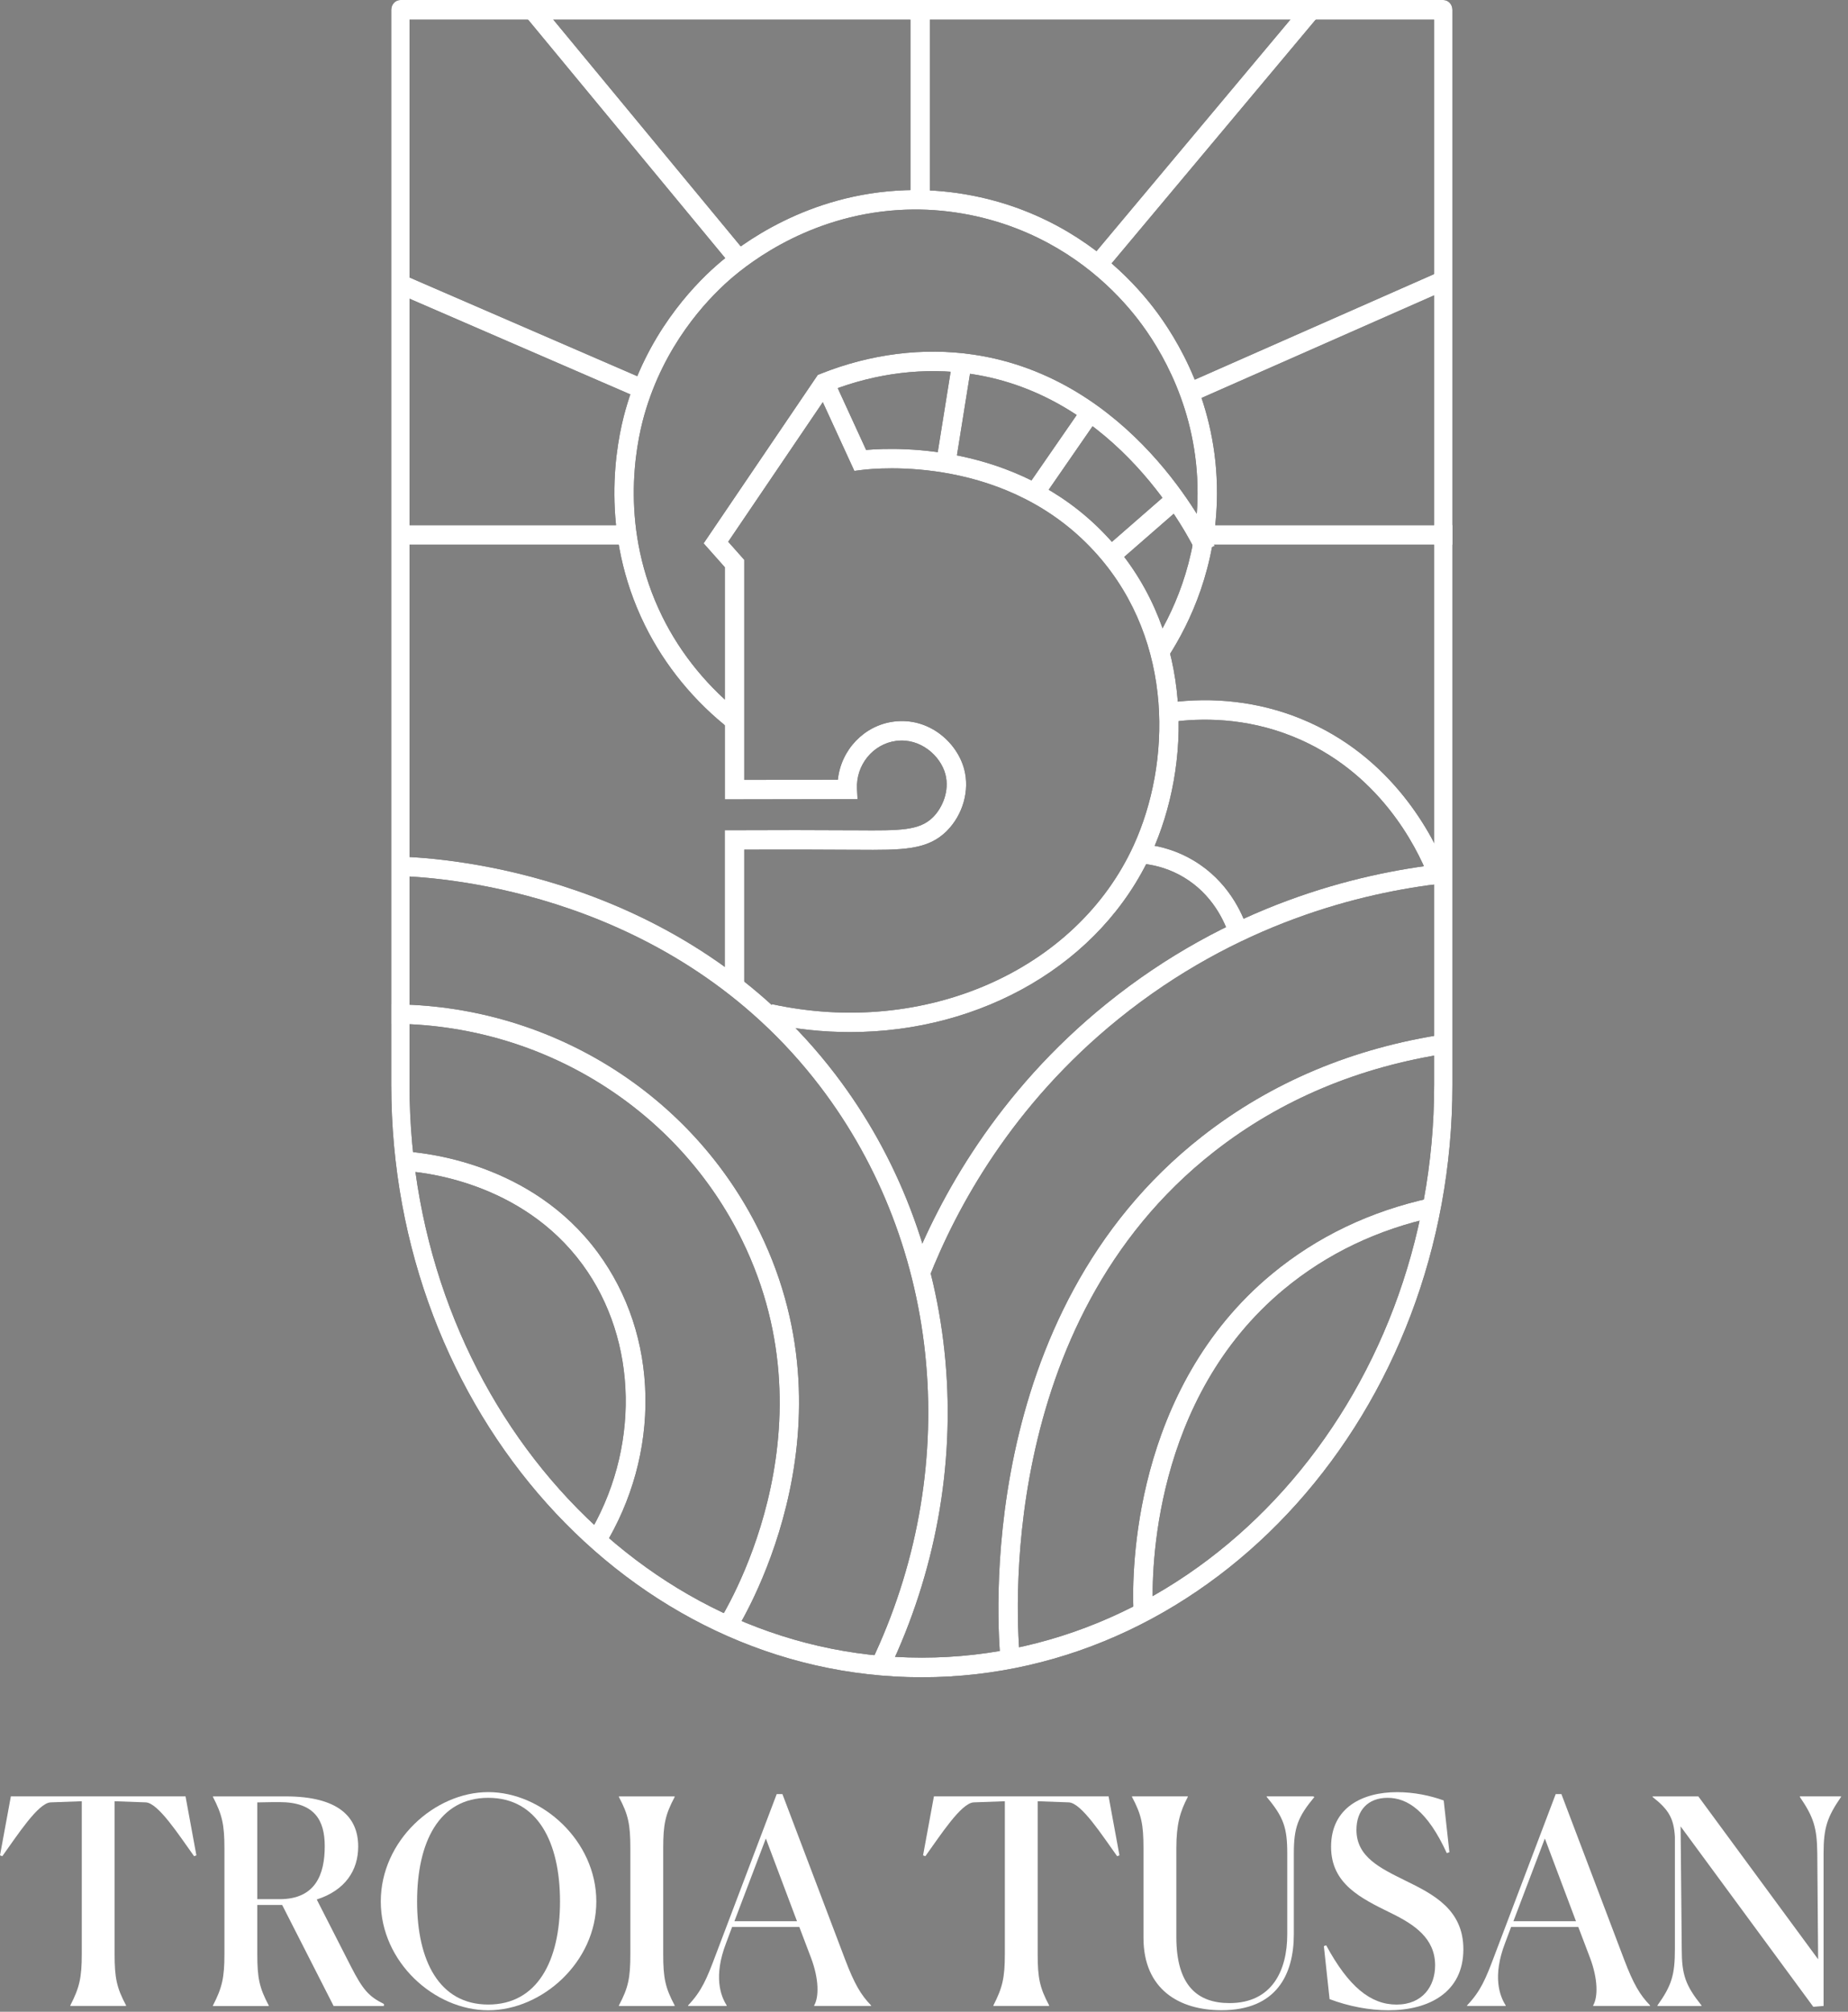 <svg width="203" height="221" viewBox="0 0 203 221" fill="none" xmlns="http://www.w3.org/2000/svg">
<rect x="0" y="0" width="203" height="221" fill="#808080" stroke="none"/>
<path d="M93.382 113.379C90.402 113.379 87.372 113.062 84.338 112.399L84.794 110.309C101.546 113.964 118.259 106.622 124.539 92.846C128.627 83.882 128.993 70.559 120.598 61.006C110.867 49.93 96.259 51.42 94.624 51.631L93.848 51.731L89.515 42.291L91.456 41.397L95.141 49.427C98.851 49.11 112.672 48.753 122.2 59.594C131.226 69.867 130.855 84.142 126.483 93.734C120.936 105.901 107.809 113.379 93.385 113.379H93.382Z" fill="black"/>
<path d="M80.276 80.192C76.288 77.101 73.023 73.118 70.837 68.678C65.781 58.415 67.668 48.705 68.715 45.011C71.022 36.862 75.939 31.602 78.667 29.192C81.351 26.82 88.746 21.265 99.47 20.897C103.832 20.748 108.311 21.511 112.42 23.101C119.519 25.851 124.094 30.422 126.686 33.771C129.317 37.176 133.729 44.361 133.686 54.243C133.651 62.27 130.735 68.439 128.292 72.201L126.501 71.035C128.787 67.512 131.518 61.739 131.55 54.232C131.589 44.993 127.463 38.264 124.999 35.079C122.574 31.945 118.291 27.666 111.651 25.095C107.809 23.608 103.622 22.894 99.545 23.033C89.515 23.376 82.594 28.575 80.084 30.797C77.534 33.05 72.931 37.975 70.773 45.595C69.794 49.054 68.025 58.137 72.753 67.733C74.796 71.884 77.851 75.607 81.583 78.502L80.276 80.192Z" fill="black"/>
<path d="M102.142 1.041H100.005V21.592H102.142V1.041Z" fill="black"/>
<path d="M59.141 0.173L57.496 1.537L80.829 29.766L82.475 28.402L59.141 0.173Z" fill="black"/>
<path d="M143.297 0.297L119.524 28.693L121.161 30.068L144.934 1.672L143.297 0.297Z" fill="black"/>
<path d="M44.222 30.152L43.373 32.115L70.543 43.891L71.392 41.928L44.222 30.152Z" fill="black"/>
<path d="M158.331 29.757L130.749 41.924L131.61 43.882L159.192 31.715L158.331 29.757Z" fill="black"/>
<path d="M69.567 57.691H43.487V59.831H69.567V57.691Z" fill="black"/>
<path d="M159.562 57.691H132.553V59.831H159.562V57.691Z" fill="black"/>
<path d="M97.638 183.492L95.712 182.568C100.64 172.252 102.719 160.894 101.726 149.715C100.732 138.532 96.702 128.027 90.076 119.34C73.897 98.133 48.75 96.379 43.872 96.243L43.933 94.103C48.978 94.246 75.005 96.061 91.774 118.038C98.646 127.046 102.826 137.933 103.855 149.522C104.884 161.083 102.733 172.826 97.642 183.488L97.638 183.492Z" fill="black"/>
<path d="M80.698 179.385L78.9 178.23C79.438 177.392 91.921 157.497 81.524 136.258C78.042 129.14 72.595 123.149 65.773 118.934C58.951 114.716 51.083 112.48 43.025 112.466V110.326C51.481 110.34 59.734 112.69 66.894 117.116C74.058 121.545 79.78 127.839 83.443 135.317C94.363 157.625 81.261 178.508 80.698 179.385Z" fill="black"/>
<path d="M66.332 169.951L64.509 168.835C70.334 159.303 70.12 147.279 63.986 138.913C57.256 129.741 46.29 128.725 44.161 128.615L44.271 126.479C46.572 126.6 58.406 127.698 65.705 137.647C68.992 142.126 70.79 147.557 70.9 153.348C71.01 159.136 69.433 164.877 66.332 169.951Z" fill="black"/>
<path d="M102.012 140.463L100.025 139.682C103.18 131.641 109.478 120.009 121.569 110.242C134.9 99.472 148.971 95.956 158.427 94.904L158.662 97.03C149.49 98.053 135.84 101.462 122.908 111.907C111.18 121.382 105.07 132.664 102.012 140.463Z" fill="black"/>
<path d="M109.926 182.621C109.549 178.773 106.96 144.465 132.065 124.823C139.645 118.893 148.628 115.117 158.772 113.598L159.088 115.712C149.315 117.178 140.667 120.808 133.382 126.51C109.178 145.445 111.688 178.684 112.055 182.41L109.93 182.621H109.926Z" fill="black"/>
<path d="M124.497 176.668C124.351 172.76 124.401 152.627 139.714 139.953C144.681 135.842 150.556 133.032 157.171 131.602L157.623 133.695C151.346 135.053 145.778 137.714 141.078 141.604C126.541 153.636 126.498 172.86 126.637 176.59L124.5 176.668H124.497Z" fill="black"/>
<path d="M43.984 0.357H158.544C158.9 0.357 159.192 0.682 159.192 1.081V119.179C159.192 154.868 133.208 183.898 101.264 183.898C69.32 183.898 43.336 154.864 43.336 119.179V1.081C43.336 0.682 43.624 0.357 43.984 0.357ZM157.896 1.805H44.632V119.179C44.632 154.069 70.039 182.451 101.264 182.451C132.489 182.451 157.896 154.065 157.896 119.179V1.805Z" fill="black"/>
<path d="M101.263 184.254C69.127 184.254 42.979 155.059 42.979 119.179V1.08C42.979 0.485 43.427 0 43.983 0H158.543C159.095 0 159.547 0.485 159.547 1.08V119.179C159.547 155.063 133.403 184.254 101.263 184.254ZM43.983 0.713C43.826 0.713 43.691 0.881 43.691 1.08V119.179C43.691 154.667 69.518 183.541 101.263 183.541C133.008 183.541 158.835 154.667 158.835 119.179V1.08C158.835 0.881 158.7 0.713 158.543 0.713H43.983ZM101.263 182.806C69.839 182.806 44.275 154.261 44.275 119.175V1.448H158.251V119.179C158.251 154.264 132.688 182.81 101.263 182.81V182.806ZM44.987 2.161V119.179C44.987 153.872 70.234 182.097 101.263 182.097C132.292 182.097 157.539 153.872 157.539 119.179V2.161H44.987Z" fill="black"/>
<path d="M156.905 96.318C155.577 92.959 151.465 84.728 142.03 80.913C136.782 78.787 131.85 78.873 128.642 79.315L128.35 77.197C133.324 76.509 138.33 77.108 142.831 78.93C153.031 83.056 157.461 91.914 158.892 95.533L156.905 96.322V96.318Z" fill="black"/>
<path d="M135.023 102.782C134.511 101.203 133.179 98.268 130.057 96.389C128.664 95.551 127.112 95.041 125.449 94.873L125.667 92.744C127.646 92.944 129.494 93.554 131.157 94.556C134.877 96.791 136.448 100.254 137.056 102.119L135.023 102.782Z" fill="black"/>
<path d="M81.748 107.974H79.612V91.204H80.676C85.273 91.179 89.709 91.186 93.864 91.211H94.142C98.866 91.246 101.02 91.261 102.516 89.745C103.523 88.725 104.325 86.878 103.851 85.063C103.321 83.03 101.106 81.051 98.453 81.39C95.901 81.718 94.006 84.036 94.142 86.668L94.199 87.791L79.619 87.816V62.312L77.29 59.688L89.83 41.187L90.133 41.066C95.612 38.873 101.416 38.142 106.92 38.951C124.224 41.501 132.534 58.083 133.428 59.966L131.498 60.882C130.658 59.106 122.817 43.455 106.61 41.069C101.579 40.328 96.267 40.973 91.229 42.934L79.993 59.513L81.755 61.499V85.673L92.037 85.655C92.376 82.396 94.9 79.689 98.183 79.268C102.039 78.773 105.143 81.55 105.92 84.521C106.525 86.835 105.784 89.474 104.04 91.25C101.914 93.407 99.148 93.389 94.131 93.354H93.853C90.029 93.325 85.963 93.322 81.755 93.336V107.974H81.748Z" fill="black"/>
<path d="M104.686 39.205L102.906 50.32L105.016 50.659L106.795 39.543L104.686 39.205Z" fill="black"/>
<path d="M119.078 44.426L113.199 52.932L114.956 54.149L120.834 45.643L119.078 44.426Z" fill="black"/>
<path d="M128.816 53.702L121.026 60.496L122.429 62.11L130.219 55.316L128.816 53.702Z" fill="black"/>
<path d="M93.382 113.379C90.402 113.379 87.372 113.062 84.338 112.399L84.794 110.309C101.546 113.964 118.259 106.622 124.539 92.846C128.627 83.882 128.993 70.559 120.598 61.006C110.867 49.93 96.259 51.42 94.624 51.631L93.848 51.731L89.515 42.291L91.456 41.397L95.141 49.427C98.851 49.11 112.672 48.753 122.2 59.594C131.226 69.867 130.855 84.142 126.483 93.734C120.936 105.901 107.809 113.379 93.385 113.379H93.382Z" fill="white"/>
<path d="M80.276 80.192C76.288 77.101 73.023 73.118 70.837 68.678C65.781 58.415 67.668 48.705 68.715 45.011C71.022 36.862 75.939 31.602 78.667 29.192C81.351 26.82 88.746 21.265 99.47 20.897C103.832 20.748 108.311 21.511 112.42 23.101C119.519 25.851 124.094 30.422 126.686 33.771C129.317 37.176 133.729 44.361 133.686 54.243C133.651 62.27 130.735 68.439 128.292 72.201L126.501 71.035C128.787 67.512 131.518 61.739 131.55 54.232C131.589 44.993 127.463 38.264 124.999 35.079C122.574 31.945 118.291 27.666 111.651 25.095C107.809 23.608 103.622 22.894 99.545 23.033C89.515 23.376 82.594 28.575 80.084 30.797C77.534 33.05 72.931 37.975 70.773 45.595C69.794 49.054 68.025 58.137 72.753 67.733C74.796 71.884 77.851 75.607 81.583 78.502L80.276 80.192Z" fill="white"/>
<path d="M102.142 1.041H100.005V21.592H102.142V1.041Z" fill="white"/>
<path d="M59.141 0.173L57.496 1.537L80.829 29.766L82.475 28.402L59.141 0.173Z" fill="white"/>
<path d="M143.297 0.297L119.524 28.693L121.161 30.068L144.934 1.672L143.297 0.297Z" fill="white"/>
<path d="M44.222 30.152L43.373 32.115L70.543 43.891L71.392 41.928L44.222 30.152Z" fill="white"/>
<path d="M158.331 29.757L130.749 41.924L131.61 43.882L159.192 31.715L158.331 29.757Z" fill="white"/>
<path d="M69.567 57.691H43.487V59.831H69.567V57.691Z" fill="white"/>
<path d="M159.562 57.691H132.553V59.831H159.562V57.691Z" fill="white"/>
<path d="M97.638 183.492L95.712 182.568C100.64 172.252 102.719 160.894 101.726 149.715C100.732 138.532 96.702 128.027 90.076 119.34C73.897 98.133 48.75 96.379 43.872 96.243L43.933 94.103C48.978 94.246 75.005 96.061 91.774 118.038C98.646 127.046 102.826 137.933 103.855 149.522C104.884 161.083 102.733 172.826 97.642 183.488L97.638 183.492Z" fill="white"/>
<path d="M80.698 179.385L78.9 178.23C79.438 177.392 91.921 157.497 81.524 136.258C78.042 129.14 72.595 123.149 65.773 118.934C58.951 114.716 51.083 112.48 43.025 112.466V110.326C51.481 110.34 59.734 112.69 66.894 117.116C74.058 121.545 79.78 127.839 83.443 135.317C94.363 157.625 81.261 178.508 80.698 179.385Z" fill="white"/>
<path d="M66.332 169.951L64.509 168.835C70.334 159.303 70.12 147.279 63.986 138.913C57.256 129.741 46.29 128.725 44.161 128.615L44.271 126.479C46.572 126.6 58.406 127.698 65.705 137.647C68.992 142.126 70.79 147.557 70.9 153.348C71.01 159.136 69.433 164.877 66.332 169.951Z" fill="white"/>
<path d="M102.012 140.463L100.025 139.682C103.18 131.641 109.478 120.009 121.569 110.242C134.9 99.472 148.971 95.956 158.427 94.904L158.662 97.03C149.49 98.053 135.84 101.462 122.908 111.907C111.18 121.382 105.07 132.664 102.012 140.463Z" fill="white"/>
<path d="M109.926 182.621C109.549 178.773 106.96 144.465 132.065 124.823C139.645 118.893 148.628 115.117 158.772 113.598L159.088 115.712C149.315 117.178 140.667 120.808 133.382 126.51C109.178 145.445 111.688 178.684 112.055 182.41L109.93 182.621H109.926Z" fill="white"/>
<path d="M124.497 176.668C124.351 172.76 124.401 152.627 139.714 139.953C144.681 135.842 150.556 133.032 157.171 131.602L157.623 133.695C151.346 135.053 145.778 137.714 141.078 141.604C126.541 153.636 126.498 172.86 126.637 176.59L124.5 176.668H124.497Z" fill="white"/>
<path d="M43.984 0.357H158.544C158.9 0.357 159.192 0.682 159.192 1.081V119.179C159.192 154.868 133.208 183.898 101.264 183.898C69.32 183.898 43.336 154.864 43.336 119.179V1.081C43.336 0.682 43.624 0.357 43.984 0.357ZM157.896 1.805H44.632V119.179C44.632 154.069 70.039 182.451 101.264 182.451C132.489 182.451 157.896 154.065 157.896 119.179V1.805Z" fill="white"/>
<path d="M101.263 184.254C69.127 184.254 42.979 155.059 42.979 119.179V1.08C42.979 0.485 43.427 0 43.983 0H158.543C159.095 0 159.547 0.485 159.547 1.08V119.179C159.547 155.063 133.403 184.254 101.263 184.254ZM43.983 0.713C43.826 0.713 43.691 0.881 43.691 1.08V119.179C43.691 154.667 69.518 183.541 101.263 183.541C133.008 183.541 158.835 154.667 158.835 119.179V1.08C158.835 0.881 158.7 0.713 158.543 0.713H43.983ZM101.263 182.806C69.839 182.806 44.275 154.261 44.275 119.175V1.448H158.251V119.179C158.251 154.264 132.688 182.81 101.263 182.81V182.806ZM44.987 2.161V119.179C44.987 153.872 70.234 182.097 101.263 182.097C132.292 182.097 157.539 153.872 157.539 119.179V2.161H44.987Z" fill="white"/>
<path d="M156.905 96.318C155.577 92.959 151.465 84.728 142.03 80.913C136.782 78.787 131.85 78.873 128.642 79.315L128.35 77.197C133.324 76.509 138.33 77.108 142.831 78.93C153.031 83.056 157.461 91.914 158.892 95.533L156.905 96.322V96.318Z" fill="white"/>
<path d="M135.023 102.782C134.511 101.203 133.179 98.268 130.057 96.389C128.664 95.551 127.112 95.041 125.449 94.873L125.667 92.744C127.646 92.944 129.494 93.554 131.157 94.556C134.877 96.791 136.448 100.254 137.056 102.119L135.023 102.782Z" fill="white"/>
<path d="M81.748 107.974H79.612V91.204H80.676C85.273 91.179 89.709 91.186 93.864 91.211H94.142C98.866 91.246 101.02 91.261 102.516 89.745C103.523 88.725 104.325 86.878 103.851 85.063C103.321 83.03 101.106 81.051 98.453 81.39C95.901 81.718 94.006 84.036 94.142 86.668L94.199 87.791L79.619 87.816V62.312L77.29 59.688L89.83 41.187L90.133 41.066C95.612 38.873 101.416 38.142 106.92 38.951C124.224 41.501 132.534 58.083 133.428 59.966L131.498 60.882C130.658 59.106 122.817 43.455 106.61 41.069C101.579 40.328 96.267 40.973 91.229 42.934L79.993 59.513L81.755 61.499V85.673L92.037 85.655C92.376 82.396 94.9 79.689 98.183 79.268C102.039 78.773 105.143 81.55 105.92 84.521C106.525 86.835 105.784 89.474 104.04 91.25C101.914 93.407 99.148 93.389 94.131 93.354H93.853C90.029 93.325 85.963 93.322 81.755 93.336V107.974H81.748Z" fill="white"/>
<path d="M104.686 39.205L102.906 50.32L105.016 50.659L106.795 39.543L104.686 39.205Z" fill="white"/>
<path d="M119.078 44.426L113.199 52.932L114.956 54.149L120.834 45.643L119.078 44.426Z" fill="white"/>
<path d="M128.816 53.702L121.026 60.496L122.429 62.11L130.219 55.316L128.816 53.702Z" fill="white"/>
<path d="M13.85 220.363H7.726V220.299C8.73 218.349 8.983 217.25 8.983 214.669V197.873L5.561 197.998C4.18 198.062 1.887 201.646 0.253 203.91L0 203.817L1.193 197.338H20.38L21.573 203.817L21.32 203.91C19.686 201.646 17.393 198.058 16.011 197.998L12.59 197.873V214.669C12.59 217.279 12.81 218.349 13.847 220.299V220.363H13.85Z" fill="white"/>
<path d="M23.396 220.303C24.401 218.353 24.653 217.254 24.653 214.672V203.037C24.653 200.426 24.401 199.357 23.396 197.406V197.342H31.404C37.086 197.342 39.347 199.542 39.347 202.848C39.347 205.458 37.934 207.658 34.794 208.667L38.532 215.995C39.881 218.638 40.54 219.33 42.174 220.146V220.367H36.648L30.994 209.266H28.264V214.676C28.264 217.286 28.484 218.356 29.52 220.307V220.371H23.396V220.307V220.303ZM28.264 198.001V208.632H30.713C34.669 208.632 35.673 205.897 35.673 202.812C35.673 199.949 34.544 197.969 30.713 197.969C30.304 197.969 29.488 197.969 28.264 198.001Z" fill="white"/>
<path d="M41.828 208.885C41.828 202.216 47.731 196.871 53.635 196.871C59.538 196.871 65.505 202.216 65.505 208.885C65.505 215.553 59.538 220.838 53.635 220.838C47.731 220.838 41.828 215.553 41.828 208.885ZM61.517 208.885C61.517 202.405 59.068 197.499 53.635 197.499C48.201 197.499 45.816 202.405 45.816 208.885C45.816 215.364 48.233 220.207 53.635 220.207C59.036 220.207 61.517 215.396 61.517 208.885Z" fill="white"/>
<path d="M67.986 220.303C69.022 218.353 69.243 217.283 69.243 214.672V203.037C69.243 200.426 69.022 199.357 67.986 197.406V197.342H74.11V197.406C73.074 199.357 72.853 200.426 72.853 203.037V214.672C72.853 217.283 73.074 218.353 74.11 220.303V220.367H67.986V220.303Z" fill="white"/>
<path d="M79.826 220.363H75.586V220.299C77.092 218.726 77.658 217.311 78.57 214.889L85.32 197.088H85.947L92.826 215.235C93.862 217.97 94.585 219.168 95.685 220.299V220.363H89.436V220.299C89.97 219.386 89.97 217.407 89.091 215.078L87.802 211.683H80.421L79.763 213.445C78.349 217.125 79.164 219.265 79.826 220.302V220.367V220.363ZM84.127 201.966L80.674 211.056H87.549L84.127 201.966Z" fill="white"/>
<path d="M115.247 220.363H109.123V220.299C110.127 218.349 110.38 217.25 110.38 214.669V197.873L106.958 197.998C105.577 198.062 103.284 201.646 101.65 203.91L101.397 203.817L102.59 197.338H121.777L122.97 203.817L122.717 203.91C121.083 201.646 118.793 198.058 117.408 197.998L113.987 197.873V214.669C113.987 217.279 114.207 218.349 115.243 220.299V220.363H115.247Z" fill="white"/>
<path d="M125.609 212.88V203.034C125.609 200.424 125.388 199.354 124.352 197.404V197.34H130.476V197.404C129.629 199.008 129.219 200.424 129.219 203.034V212.784C129.219 218.161 131.573 220.048 135.058 220.048C139.737 220.048 141.403 216.464 141.403 212.498V203.598C141.403 200.766 140.994 199.604 139.142 197.4V197.336H144.23L144.387 197.4C142.564 199.6 142.126 200.766 142.126 203.598V212.466C142.126 216.963 140.178 220.832 134.183 220.832C129.536 220.832 125.609 218.536 125.609 212.876V212.88Z" fill="white"/>
<path d="M159.208 203.476L158.926 203.568C156.79 198.915 154.593 197.499 152.425 197.499C150.257 197.499 149.004 198.883 149.004 201.022C149.004 204.011 151.642 205.237 154.437 206.621C157.513 208.129 160.749 209.798 160.749 214.138C160.749 218.856 156.982 220.838 152.521 220.838C150.417 220.838 148.124 220.396 146.052 219.612L145.425 213.792L145.678 213.699C148.128 218.228 150.545 220.211 153.404 220.211C156.263 220.211 157.645 218.2 157.645 215.903C157.645 212.915 155.352 211.406 152.778 210.148C149.513 208.543 146.216 206.97 146.216 202.884C146.216 198.544 149.701 196.875 153.468 196.875C155.32 196.875 157.111 197.253 158.588 197.788L159.215 203.479L159.208 203.476Z" fill="white"/>
<path d="M165.398 220.363H161.157V220.299C162.663 218.726 163.229 217.311 164.141 214.889L170.891 197.088H171.518L178.397 215.235C179.433 217.97 180.156 219.168 181.256 220.299V220.363H175.007V220.299C175.541 219.386 175.541 217.407 174.662 215.078L173.373 211.683H165.992L165.333 213.445C163.92 217.125 164.735 219.265 165.398 220.302V220.367V220.363ZM169.699 201.966L166.245 211.056H173.12L169.699 201.966Z" fill="white"/>
<path d="M184.612 200.644L184.737 214.105C184.737 216.936 185.146 218.099 186.905 220.303V220.367H182.07V220.303C183.64 218.103 183.985 216.936 183.985 214.105V201.778C183.861 199.734 183.295 198.789 181.536 197.406V197.341H186.56L199.719 215.236L199.626 203.6C199.594 200.768 199.217 199.606 197.711 197.402V197.338H202.233V197.402C200.727 199.602 200.317 200.768 200.317 203.6V220.363L199.188 220.456L184.619 200.644H184.612Z" fill="white"/>
</svg>
